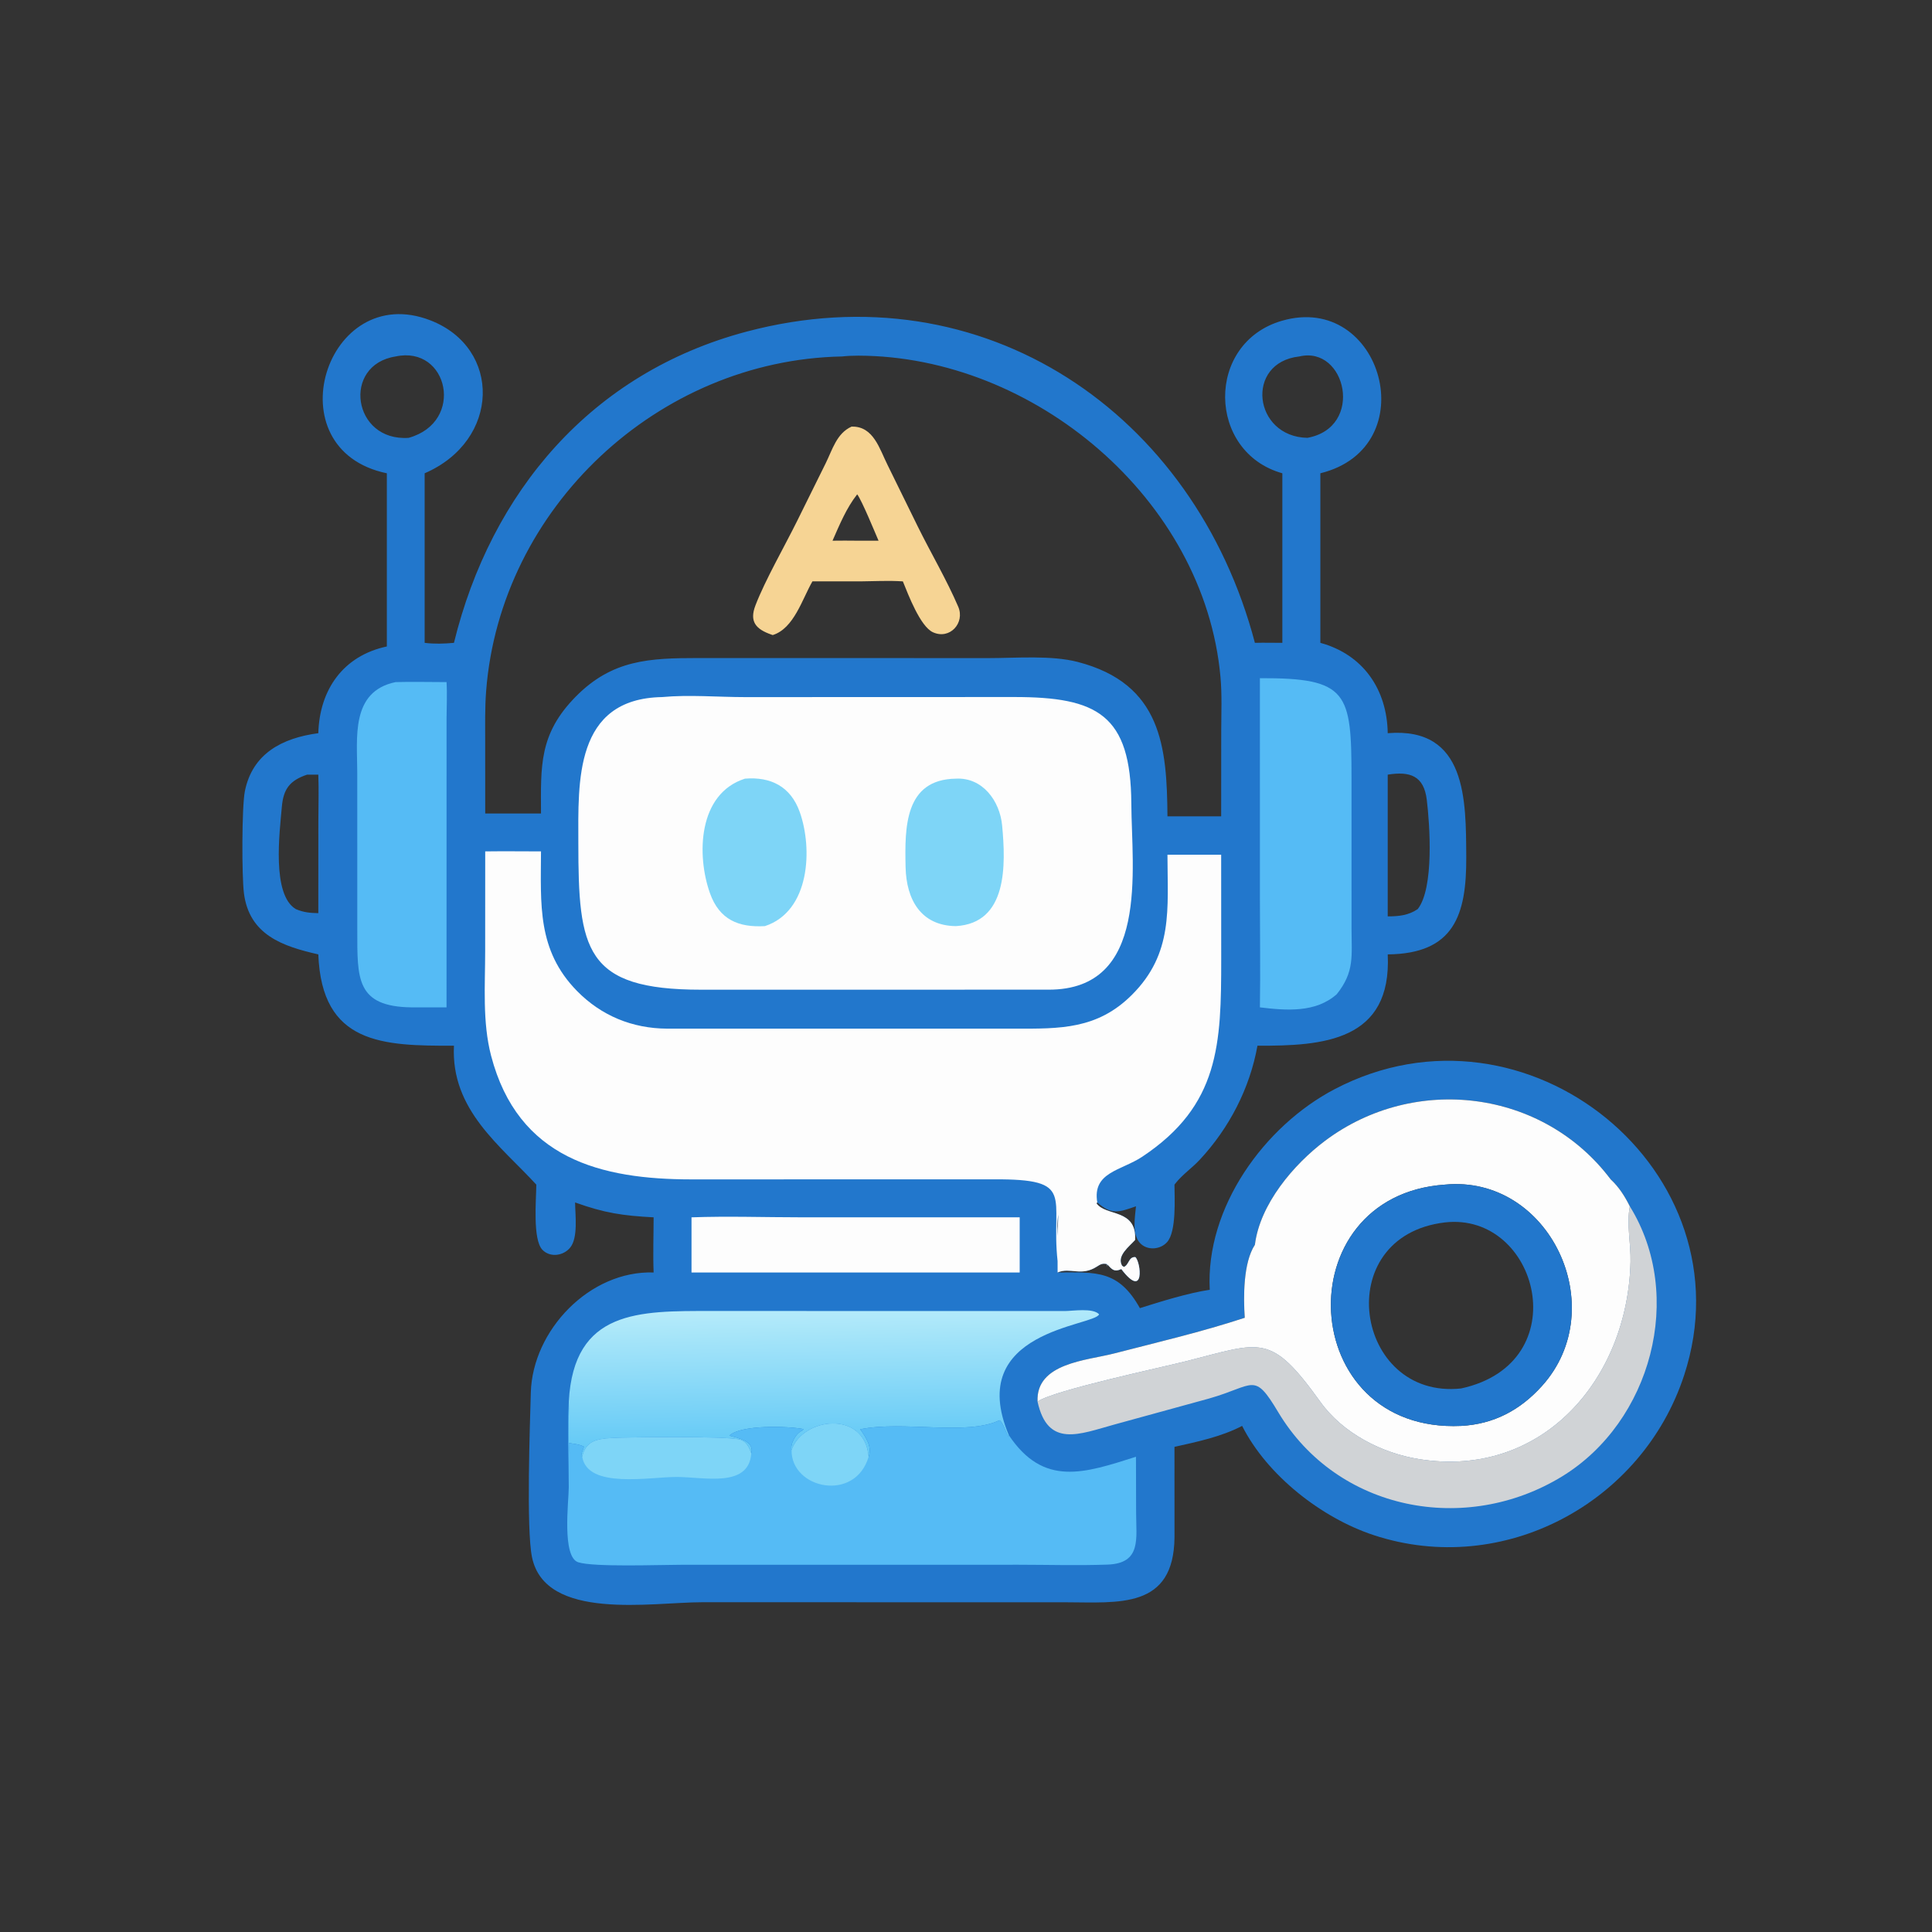 <svg xmlns="http://www.w3.org/2000/svg" xmlns:xlink="http://www.w3.org/1999/xlink" width="96" height="96"><rect width="100%" height="100%" fill="#333333" stroke="none"/><path fill="#27C" transform="scale(0.188 0.188)" d="M102.245 125.091C72.059 118.828 86.118 73.971 113.748 84.668C132.667 91.993 132.245 116.454 112.239 125.091L112.239 169.908C114.897 170.236 117.313 170.148 119.981 169.908C129.768 129.994 156.336 98.529 197.293 87.656C260.117 70.976 315.752 109.328 331.676 169.908C334.088 169.842 336.515 169.903 338.929 169.908L338.929 125.091C319.035 119.52 318.532 90.659 338.821 84.781C365.317 77.105 376.849 118.229 348.977 125.091L348.977 169.908C360.256 172.983 366.601 182.172 366.785 193.786C387.726 192.055 387.445 211.544 387.539 226.427C387.637 241.949 384.282 252.077 366.785 252.252C367.901 275.174 349.73 276.466 332.352 276.388C330.345 287.632 324.872 298.199 317.081 306.547C315.034 308.74 312.493 310.458 310.634 312.827L310.42 313.105C310.437 316.738 310.97 325.477 308.476 328.289C306.647 330.353 303.111 330.584 301.237 328.46C299.157 326.102 299.986 321.731 300.245 318.832C295.824 320.367 293.833 321.201 290.017 317.814L289.804 318.029C292.187 321.554 300.483 319.371 300.011 327.733C298.445 329.489 295.095 331.911 296.57 334.53L297.051 334.858C298.449 334.281 298.27 332.137 300.075 332.255C301.554 333.521 302.676 343.683 296.361 335.425C294.55 336.244 293.987 335.622 292.666 334.197L292.66 334.78L292.561 334.1C291.398 333.85 290.867 334.148 289.917 334.764C285.758 337.459 282.855 334.871 279.53 336.322C279.518 331.231 279.448 326.132 279.718 321.045C279.008 325.069 280.072 329.354 279.53 333.358L279.53 336.322C289.744 336.244 295.645 335.664 301.279 345.75C306.772 344.009 314.14 341.72 319.744 340.896C318.59 319.195 334.137 297.622 352.756 287.872C403.489 261.305 462.72 309.739 445.125 363.489C434.052 397.317 397.285 416.995 363.122 405.758C349.325 401.22 334.909 389.964 328.303 376.873C322.81 379.736 316.442 381.073 310.42 382.415L310.428 406.261C310.272 425.359 295.684 423.512 281.59 423.49L185.624 423.477C172.204 423.478 144.074 428.561 140.601 411.527C139.073 404.034 140.067 376.47 140.297 368.076C140.749 351.583 155.868 335.762 172.757 336.322C172.564 331.492 172.749 326.587 172.757 321.749C164.509 321.306 159.802 320.606 151.997 317.814C152.033 321.083 152.839 327.112 150.706 329.74C148.932 331.927 145.428 332.442 143.374 330.345C140.748 327.663 141.725 317.091 141.749 313.105C132.37 302.856 119.122 293.395 119.981 276.388C101.086 276.444 85.039 276.015 84.133 252.252C74.697 250.109 65.9 247.111 64.476 236.115C63.893 231.613 63.889 213.251 64.722 209.116C66.729 199.151 74.591 195.06 84.133 193.786C84.445 182.366 90.639 173.331 102.245 170.863L102.245 125.091ZM222.535 94.217C173.971 95.159 132.239 134.168 128.489 182.629C128.147 187.05 128.24 191.501 128.238 195.932L128.245 215.01L142.99 215.01C142.958 202.586 142.379 194.048 152.191 184.104C161.851 174.313 171.724 173.94 184.557 173.925L230.563 173.933L261.18 173.944C268.497 173.943 277.853 173.137 284.862 174.959C307.085 180.733 308.424 197.525 308.565 215.761L322.761 215.761L322.777 193.249C322.787 188.434 323.008 183.692 322.574 178.884C318.327 131.896 273.244 94.1 226.861 94.002C225.429 93.999 223.959 94.06 222.535 94.217ZM331.676 328.999C328.569 333.74 328.63 342.805 328.993 348.293C317.622 352.036 306 354.749 294.418 357.737C287.213 359.597 273.763 360.241 274.227 370.449C278.452 367.47 306.757 361.492 313.729 359.722C333.54 354.691 335.823 352.214 348.998 370.556C354.942 378.832 365.217 384.093 375.129 385.669C407.486 390.814 430.216 364.672 430.959 333.528C431.075 328.642 429.878 323.689 430.768 318.832C429.467 316.207 427.879 313.696 425.707 311.709C407.831 287.931 373.881 283.801 350.248 301.497C341.888 307.757 332.993 318.307 331.676 328.999ZM104.559 94.217C90.319 96.433 93.159 116.768 108.018 115.721C123.005 111.544 118.49 91.201 104.559 94.217ZM366.785 204.743L366.785 242.202C369.681 242.203 372.225 241.956 374.709 240.284C379.074 234.723 377.909 217.953 377.102 211.364C376.325 205.028 372.647 203.798 366.785 204.743ZM343.408 94.217C329.007 95.803 331.219 115.453 345.565 115.721C360.718 112.956 355.77 91.261 343.408 94.217ZM81.173 204.743C76.588 206.274 74.904 208.546 74.496 213.217C73.9 220.024 71.778 236.454 78.189 240.284C80.234 241.156 81.939 241.306 84.133 241.355L84.145 217.024C84.147 212.947 84.29 208.814 84.133 204.743L81.173 204.743Z"></path><path fill="#FDFDFD" transform="scale(0.188 0.188)" d="M182.771 321.749C192.358 321.399 202.1 321.741 211.702 321.742L269.51 321.749L269.51 336.322L182.771 336.322L182.771 321.749Z"></path><path fill="#55BBF5" transform="scale(0.188 0.188)" d="M104.559 180.281C109.032 180.155 113.543 180.29 118.021 180.281C118.219 183.43 118.039 186.596 118.029 189.75L118.021 266.255L108.812 266.255C94.039 266.071 94.444 258.632 94.432 245.812L94.425 204.311C94.428 195.117 92.582 182.76 104.559 180.281Z"></path><path fill="#55BBF5" transform="scale(0.188 0.188)" d="M332.998 179.247C356.344 179.153 357.199 183.056 357.215 205.766L357.218 245.482C357.225 252.714 358.049 256.834 353.303 262.785C347.708 267.733 339.961 267.087 332.998 266.255C333.158 256.571 332.999 246.856 332.999 237.169L332.998 179.247Z"></path><path fill="#D0D3D6" transform="scale(0.188 0.188)" d="M430.768 318.832C445.425 342.504 436.406 375.798 412.905 390.203C387.43 405.818 353.482 399.404 337.826 373.223C331.361 362.412 331.704 366.192 319.529 369.647L294.584 376.496C285.378 379.021 276.934 382.836 274.227 370.449C278.452 367.47 306.757 361.492 313.729 359.722C333.54 354.691 335.823 352.214 348.998 370.556C354.942 378.832 365.217 384.093 375.129 385.669C407.486 390.814 430.216 364.672 430.959 333.528C431.075 328.642 429.878 323.689 430.768 318.832Z"></path><defs><linearGradient id="gradient_0" gradientUnits="userSpaceOnUse" x1="220.584" y1="380.664" x2="219.884" y2="346.002"><stop offset="0" stop-color="#65CAF6"></stop><stop offset="1" stop-color="#B5EBFA"></stop></linearGradient></defs><path fill="url(#gradient_0)" transform="scale(0.188 0.188)" d="M150.336 370.449C151.646 346.117 168.958 346.501 187.972 346.501L281.396 346.518C283.545 346.513 288.882 345.617 290.497 347.38C289.284 350.56 254.869 351.577 266.656 379.346L266.504 379.638C265.896 378.678 265.014 375.671 264.131 375.389C255.456 379.548 238.847 375.432 227.357 377.764C228.867 379.91 230.553 382.301 229.58 385.03C228.44 372.481 212.062 374.715 209.218 383.307C208.774 381.577 210.444 378.683 212.146 378.068L212.383 377.716C208.341 376.917 195.791 376.52 192.776 379.447C194.925 380.051 199.486 380.818 198.566 384.125C197.998 382.655 197.409 381.217 195.849 380.584C193.212 379.512 165.919 379.821 161.451 380.101C157.734 380.334 154.829 380.869 153.882 385.03L153.655 385.03C153.549 384.043 154.124 383.291 154.333 382.365C153.157 381.715 151.651 381.618 150.336 381.393L150.568 384.276C149.976 379.759 150.457 375.005 150.336 370.449Z"></path><path fill="#55BBF5" transform="scale(0.188 0.188)" d="M150.336 370.449C150.457 375.005 149.976 379.759 150.568 384.276L150.336 381.393C151.651 381.618 153.157 381.715 154.333 382.365C154.124 383.291 153.549 384.043 153.655 385.03L153.882 385.03C154.829 380.869 157.734 380.334 161.451 380.101C165.919 379.821 193.212 379.512 195.849 380.584C197.409 381.217 197.998 382.655 198.566 384.125C199.486 380.818 194.925 380.051 192.776 379.447C195.791 376.52 208.341 376.917 212.383 377.716L212.146 378.068C210.444 378.683 208.774 381.577 209.218 383.307C212.062 374.715 228.44 372.481 229.58 385.03C230.553 382.301 228.867 379.91 227.357 377.764C238.847 375.432 255.456 379.548 264.131 375.389C265.014 375.671 265.896 378.678 266.504 379.638L266.656 379.346C275.838 393.051 286.529 389.392 300.245 385.03L300.281 399.933C300.29 406.658 301.738 413.208 292.745 413.532C284.928 413.814 277.026 413.575 269.201 413.569L179.929 413.582C174.268 413.584 156.948 414.241 152.829 412.915C148.447 411.504 150.322 396.71 150.326 393.122C150.333 385.623 149.948 377.927 150.336 370.449Z"></path><path fill="#7ED5F7" transform="scale(0.188 0.188)" d="M209.218 383.307C212.062 374.715 228.44 372.481 229.58 385.03C226.015 397.145 209.095 393.529 209.218 383.307Z"></path><path fill="#7ED5F7" transform="scale(0.188 0.188)" d="M153.882 385.03C154.829 380.869 157.734 380.334 161.451 380.101C165.919 379.821 193.212 379.512 195.849 380.584C197.409 381.217 197.998 382.655 198.566 384.125C197.934 393.357 186.025 390.371 178.879 390.367C171.563 390.363 155.305 393.598 153.882 385.03Z"></path><path fill="#FDFDFD" transform="scale(0.188 0.188)" d="M331.676 328.999C332.993 318.307 341.888 307.757 350.248 301.497C373.881 283.801 407.831 287.931 425.707 311.709C427.879 313.696 429.467 316.207 430.768 318.832C429.878 323.689 431.075 328.642 430.959 333.528C430.216 364.672 407.486 390.814 375.129 385.669C365.217 384.093 354.942 378.832 348.998 370.556C335.823 352.214 333.54 354.691 313.729 359.722C306.757 361.492 278.452 367.47 274.227 370.449C273.763 360.241 287.213 359.597 294.418 357.737C306 354.749 317.622 352.036 328.993 348.293C328.63 342.805 328.569 333.74 331.676 328.999ZM381.875 313.105C339.63 316.06 342.533 378.884 386.187 376.873C394.85 376.41 401.816 372.696 407.585 366.28C426.128 345.658 409.551 310.428 381.875 313.105Z"></path><path fill="#27C" transform="scale(0.188 0.188)" d="M381.875 313.105C409.551 310.428 426.128 345.658 407.585 366.28C401.816 372.696 394.85 376.41 386.187 376.873C342.533 378.884 339.63 316.06 381.875 313.105ZM381.875 323.095C351.29 326.752 358.075 370.03 386.187 366.974C417.022 360.261 406.613 320.249 381.875 323.095Z"></path><path fill="#FDFDFD" transform="scale(0.188 0.188)" d="M128.245 225.026C133.157 224.96 138.077 225.022 142.99 225.026C142.942 238.981 141.918 251.141 152.519 261.933C158.959 268.489 167.155 271.823 176.307 271.878L268.207 271.877C280.178 271.91 290.027 272.074 299.17 262.945C310.155 251.976 308.589 240.225 308.565 225.909L322.761 225.909L322.773 253.472C322.778 275.926 322.354 292.151 301.892 305.735C296.313 309.439 288.664 309.769 290.017 317.814L289.804 318.029C292.187 321.554 300.483 319.371 300.011 327.733C298.445 329.489 295.095 331.911 296.57 334.53L297.051 334.858C298.449 334.281 298.27 332.137 300.075 332.255C301.554 333.521 302.676 343.683 296.361 335.425C294.55 336.244 293.987 335.622 292.666 334.197L292.66 334.78L292.561 334.1C291.398 333.85 290.867 334.148 289.917 334.764C285.758 337.459 282.855 334.871 279.53 336.322C279.518 331.231 279.448 326.132 279.718 321.045C279.008 325.069 280.072 329.354 279.53 333.358C277.649 316.182 284.63 311.595 262.631 311.702L182.868 311.719C158.844 311.736 136.915 306.285 129.795 279.018C127.475 270.13 128.235 260.412 128.233 251.276L128.245 225.026Z"></path><path fill="#FDFDFD" transform="scale(0.188 0.188)" d="M174.989 184.239C182.163 183.571 189.77 184.25 196.993 184.251L268.037 184.227C290.043 184.229 298.892 188.859 299.016 212.432C299.108 229.774 303.882 261.664 277.099 261.574L185.329 261.584C154.49 261.592 152.873 251.029 152.858 222.804C152.849 206.737 151.715 184.656 174.989 184.239Z"></path><path fill="#7ED5F7" transform="scale(0.188 0.188)" d="M252.633 205.805C259.698 205.413 264.265 211.691 264.87 218.185C265.837 228.587 266.341 244.007 252.633 244.777C243.413 244.666 239.546 237.794 239.352 229.188C239.115 218.68 239.083 206.008 252.633 205.805Z"></path><path fill="#7ED5F7" transform="scale(0.188 0.188)" d="M196.891 205.805C203.661 205.248 208.95 207.832 211.364 214.585C214.797 224.188 214.169 240.824 202.173 244.777C195.217 245.175 190.141 243.096 187.64 236.055C184.089 226.061 184.45 209.782 196.891 205.805Z"></path><path fill="#F6D494" transform="scale(0.188 0.188)" d="M225.072 112.755C230.883 112.579 232.467 118.682 234.631 122.983L242.575 139.16C246.054 146.215 250.164 153.144 253.266 160.358C255.102 164.627 251.053 169.155 246.58 167.109C243.233 165.577 240.067 157.206 238.631 153.661C234.915 153.415 231.081 153.62 227.357 153.661L214.728 153.661C212.022 158.346 209.851 166.101 204.239 167.849L203.915 167.739C199.73 166.288 198.036 164.275 199.664 160.017C202.192 153.402 207.443 144.265 210.712 137.645L218.228 122.456C220.023 118.837 221.131 114.527 225.072 112.755ZM226.562 130.652C223.726 134.235 221.88 138.735 220.041 142.909C222.215 142.894 224.389 142.864 226.562 142.909L232.205 142.909C231.163 140.51 227.841 132.37 226.562 130.652Z"></path></svg>
